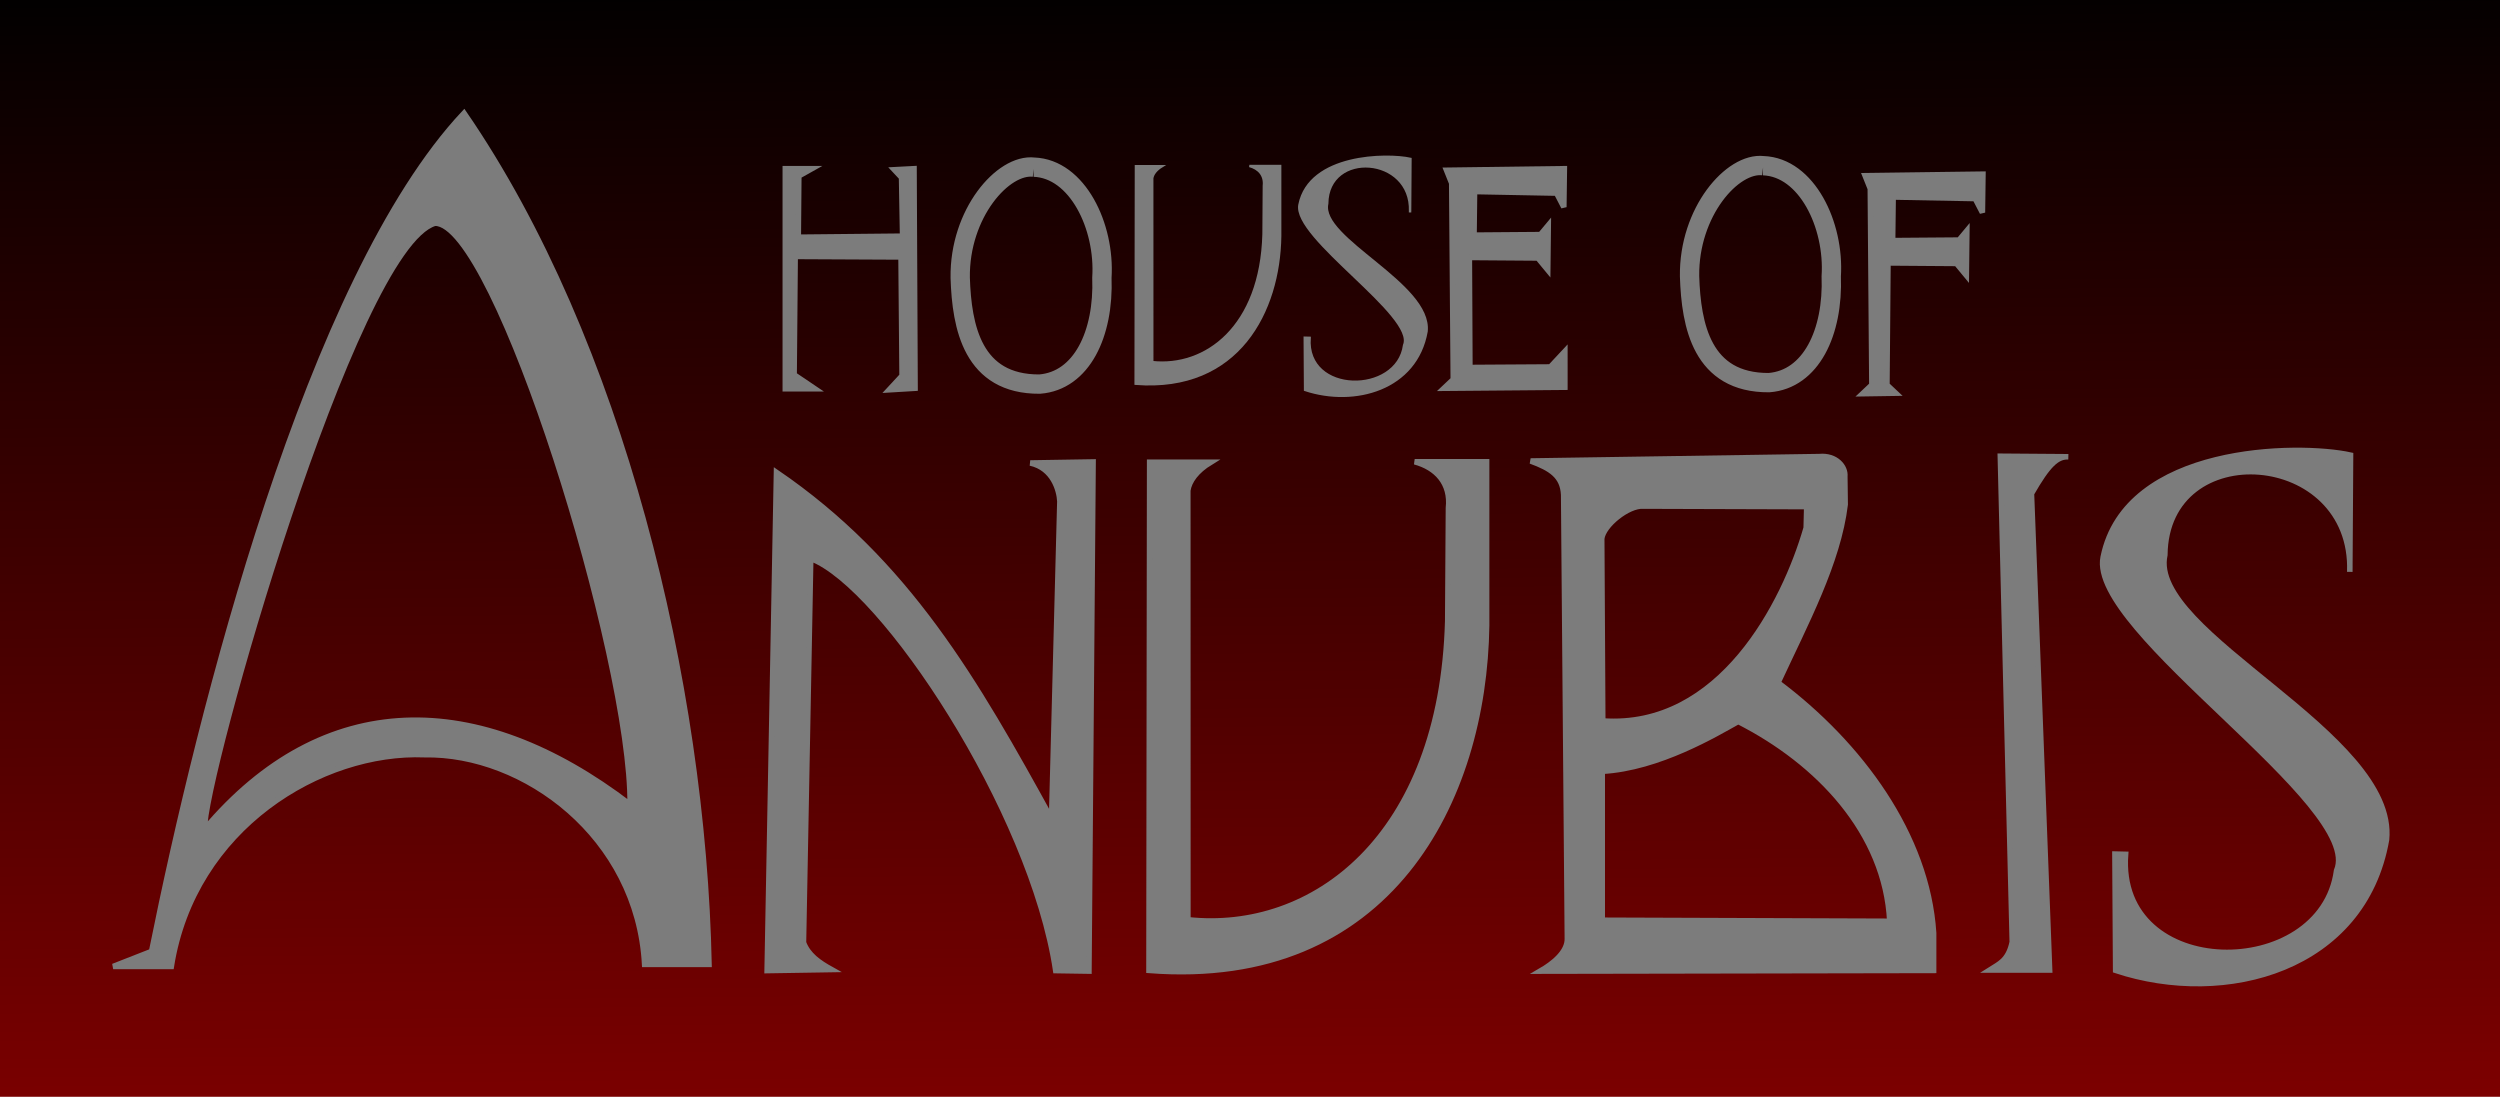 <svg xmlns="http://www.w3.org/2000/svg" xmlns:xlink="http://www.w3.org/1999/xlink" width="452.83" height="198.661"><defs><linearGradient id="a"><stop style="stop-color:#7c0000;stop-opacity:1" offset="0"/><stop style="stop-color:#000;stop-opacity:1" offset="1"/></linearGradient><linearGradient xlink:href="#a" id="b" x1="231.866" y1="200.256" x2="229.739" y2="-5.02" gradientUnits="userSpaceOnUse"/></defs><path style="fill:url(#b);fill-opacity:1;stroke:none;stroke-opacity:1" d="M-4.254-7.679h467.987v211.658H-4.254z"/><path style="fill:#7c7c7c;fill-rule:evenodd;stroke:#7c7c7c;stroke-width:1px;stroke-linecap:butt;stroke-linejoin:miter;stroke-opacity:1;fill-opacity:1" d="M78.786 40.43c-14.665 4.262-42.116 101.03-41.74 109.804 21.56-25.57 49.512-25.57 77.088-4.512.251-26.448-24.317-105.542-35.348-105.292zM20.5 175.053h10.53c4.01-25.195 27.2-39.108 45.876-38.356 17.988-.314 38.607 14.79 39.86 37.98h11.658C127.359 123.661 112.38 61.74 84.051 20.5 55.973 50.458 36.356 128.08 27.457 172.327z"/><path style="fill:#7c7c7c;stroke:#7c7c7c;stroke-width:1px;stroke-linecap:butt;stroke-linejoin:miter;stroke-opacity:1;fill-opacity:1" d="m138.953 175.805 1.692-90.25c23.754 16.233 36.038 37.73 49.826 62.8l1.504-57.535c-.094-2.037-1.222-6.048-5.359-6.957l11.376-.188-.752 92.224-6.017-.094c-4.262-28.83-31.274-69.693-44.373-74.644l-1.316 69.568c.846 2.287 2.82 3.635 5.076 4.888zM208.239 83.722h11.046c-2.575 1.575-3.888 3.416-4.136 5.124l.014 77.751c22.602 2.438 46.001-14.801 47.065-54.11l.133-20.475c.487-4.52-2.216-7.312-6.116-8.376h13.029v29.648c-.443 31.731-17.638 65.855-61.157 62.487z"/><path style="fill:#7c7c7c;fill-rule:evenodd;stroke:#7c7c7c;stroke-width:1px;stroke-linecap:butt;stroke-linejoin:miter;stroke-opacity:1;fill-opacity:1" d="M314.847 130.68c14.509 7.364 26.667 20.181 27.45 36.194l-52.081-.188v-26.98c10.278-.565 20.745-6.864 24.63-9.026zM290.122 97.59c.25-2.445 4.826-6.111 7.52-5.923l29.614.094-.094 3.854c-3.917 13.632-15.543 36.476-36.852 34.972zM277.25 83.503l52.25-.797c3.08-.3 4.83 1.86 4.653 3.59l.066 5.085c-1.263 10.492-7.179 21.515-12.165 32.273 14.847 11.124 27.034 27.566 28.186 45.337v6.78l-71.262.133c2.305-1.33 5.041-3.457 4.92-5.983l-.665-80.302c-.161-3.402-2.343-4.782-5.983-6.116z"/><path style="fill:#7c7c7c;stroke:#7c7c7c;stroke-width:1px;stroke-linecap:butt;stroke-linejoin:miter;stroke-opacity:1;fill-opacity:1" d="M374.637 82.735c-2.037-.078-3.65 1.394-6.674 6.675l3.29 86.301h-10.9c1.709-1.094 3.419-1.656 4.131-5.076l-2.162-87.994zM425.624 103.579l.133-21.14c-9.417-2.082-40.705-1.839-44.804 18.48-2.701 13.439 47.39 44.862 42.278 56.77-2.703 20.224-39.973 20.24-38.222-2.945l-1.93-.046.134 21.073c19.942 6.603 44.937-.222 49.059-23.665 1.905-19.19-43.32-37.315-40.151-51.585.199-21.782 34.3-19.3 33.503 3.058z"/><path style="fill:#7c7c7c;stroke:#7c7c7c;stroke-width:.428px;stroke-linecap:butt;stroke-linejoin:miter;stroke-opacity:1;fill-opacity:1" d="M205.75 30.1h4.73c-1.103.675-1.665 1.463-1.771 2.194l.006 33.292c9.677 1.043 19.696-6.338 20.151-23.17l.057-8.766c.21-1.936-.948-3.131-2.618-3.587h5.579v12.695c-.19 13.587-7.553 28.198-26.187 26.756z"/><path style="fill:none;stroke:#7c7c7c;stroke-width:3.5;stroke-linecap:butt;stroke-linejoin:miter;stroke-miterlimit:4;stroke-opacity:1;stroke-dasharray:none" d="M187.274 30.277c-5.577-.658-13.506 8.367-13.349 20.024.282 8.963 2.256 19.335 14.384 19.272 7.614-.595 11.657-9.087 11.28-19.272.596-9.307-4.449-19.742-12.315-20.024zM319.383 30.012c-5.577-.658-13.506 8.367-13.349 20.024.282 8.962 2.256 19.335 14.384 19.272 7.614-.595 11.657-9.087 11.28-19.272.596-9.307-4.449-19.742-12.315-20.024z"/><path style="fill:#7c7c7c;stroke:#7c7c7c;stroke-width:1px;stroke-linecap:butt;stroke-linejoin:miter;stroke-opacity:1;fill-opacity:1" d="M142.243 30.56v39.86h5.36l-3.761-2.539.188-21.434 19.178.094.188 21.528-2.35 2.539 4.7-.282-.188-39.767-3.572.188 1.316 1.41.188 10.623-18.896.188.094-11.093 2.35-1.316z"/><path style="fill:#7c7c7c;stroke:#7c7c7c;stroke-width:.448px;stroke-linecap:butt;stroke-linejoin:miter;stroke-opacity:1;fill-opacity:1" d="m255.41 38.26.06-9.476c-4.222-.934-18.248-.825-20.085 8.284-1.211 6.025 21.245 20.111 18.953 25.45-1.212 9.066-17.92 9.073-17.135-1.32l-.865-.021.06 9.447c8.94 2.96 20.145-.1 21.993-10.61.854-8.602-19.42-16.727-18-23.125.09-9.764 15.377-8.652 15.02 1.371z"/><path style="fill:#7c7c7c;stroke:#7c7c7c;stroke-width:1px;stroke-linecap:butt;stroke-linejoin:miter;stroke-opacity:1;fill-opacity:1" d="m262.013 30.841.94 2.35.282 35.536-1.692 1.599 21.904-.188V63.65l-2.632 2.82-14.572.094-.094-19.93 12.41.094 1.786 2.162.094-8.085-1.41 1.692-12.034.094.094-7.896 14.854.282 1.316 2.538.094-6.957zM337.832 31.828l.94 2.35.282 35.536-1.692 1.599 6.017-.094-1.598-1.505.188-22.092 12.409.094 1.786 2.162.094-8.085-1.41 1.693-12.033.094.094-7.897 14.853.282 1.317 2.538.094-6.957z"/></svg>